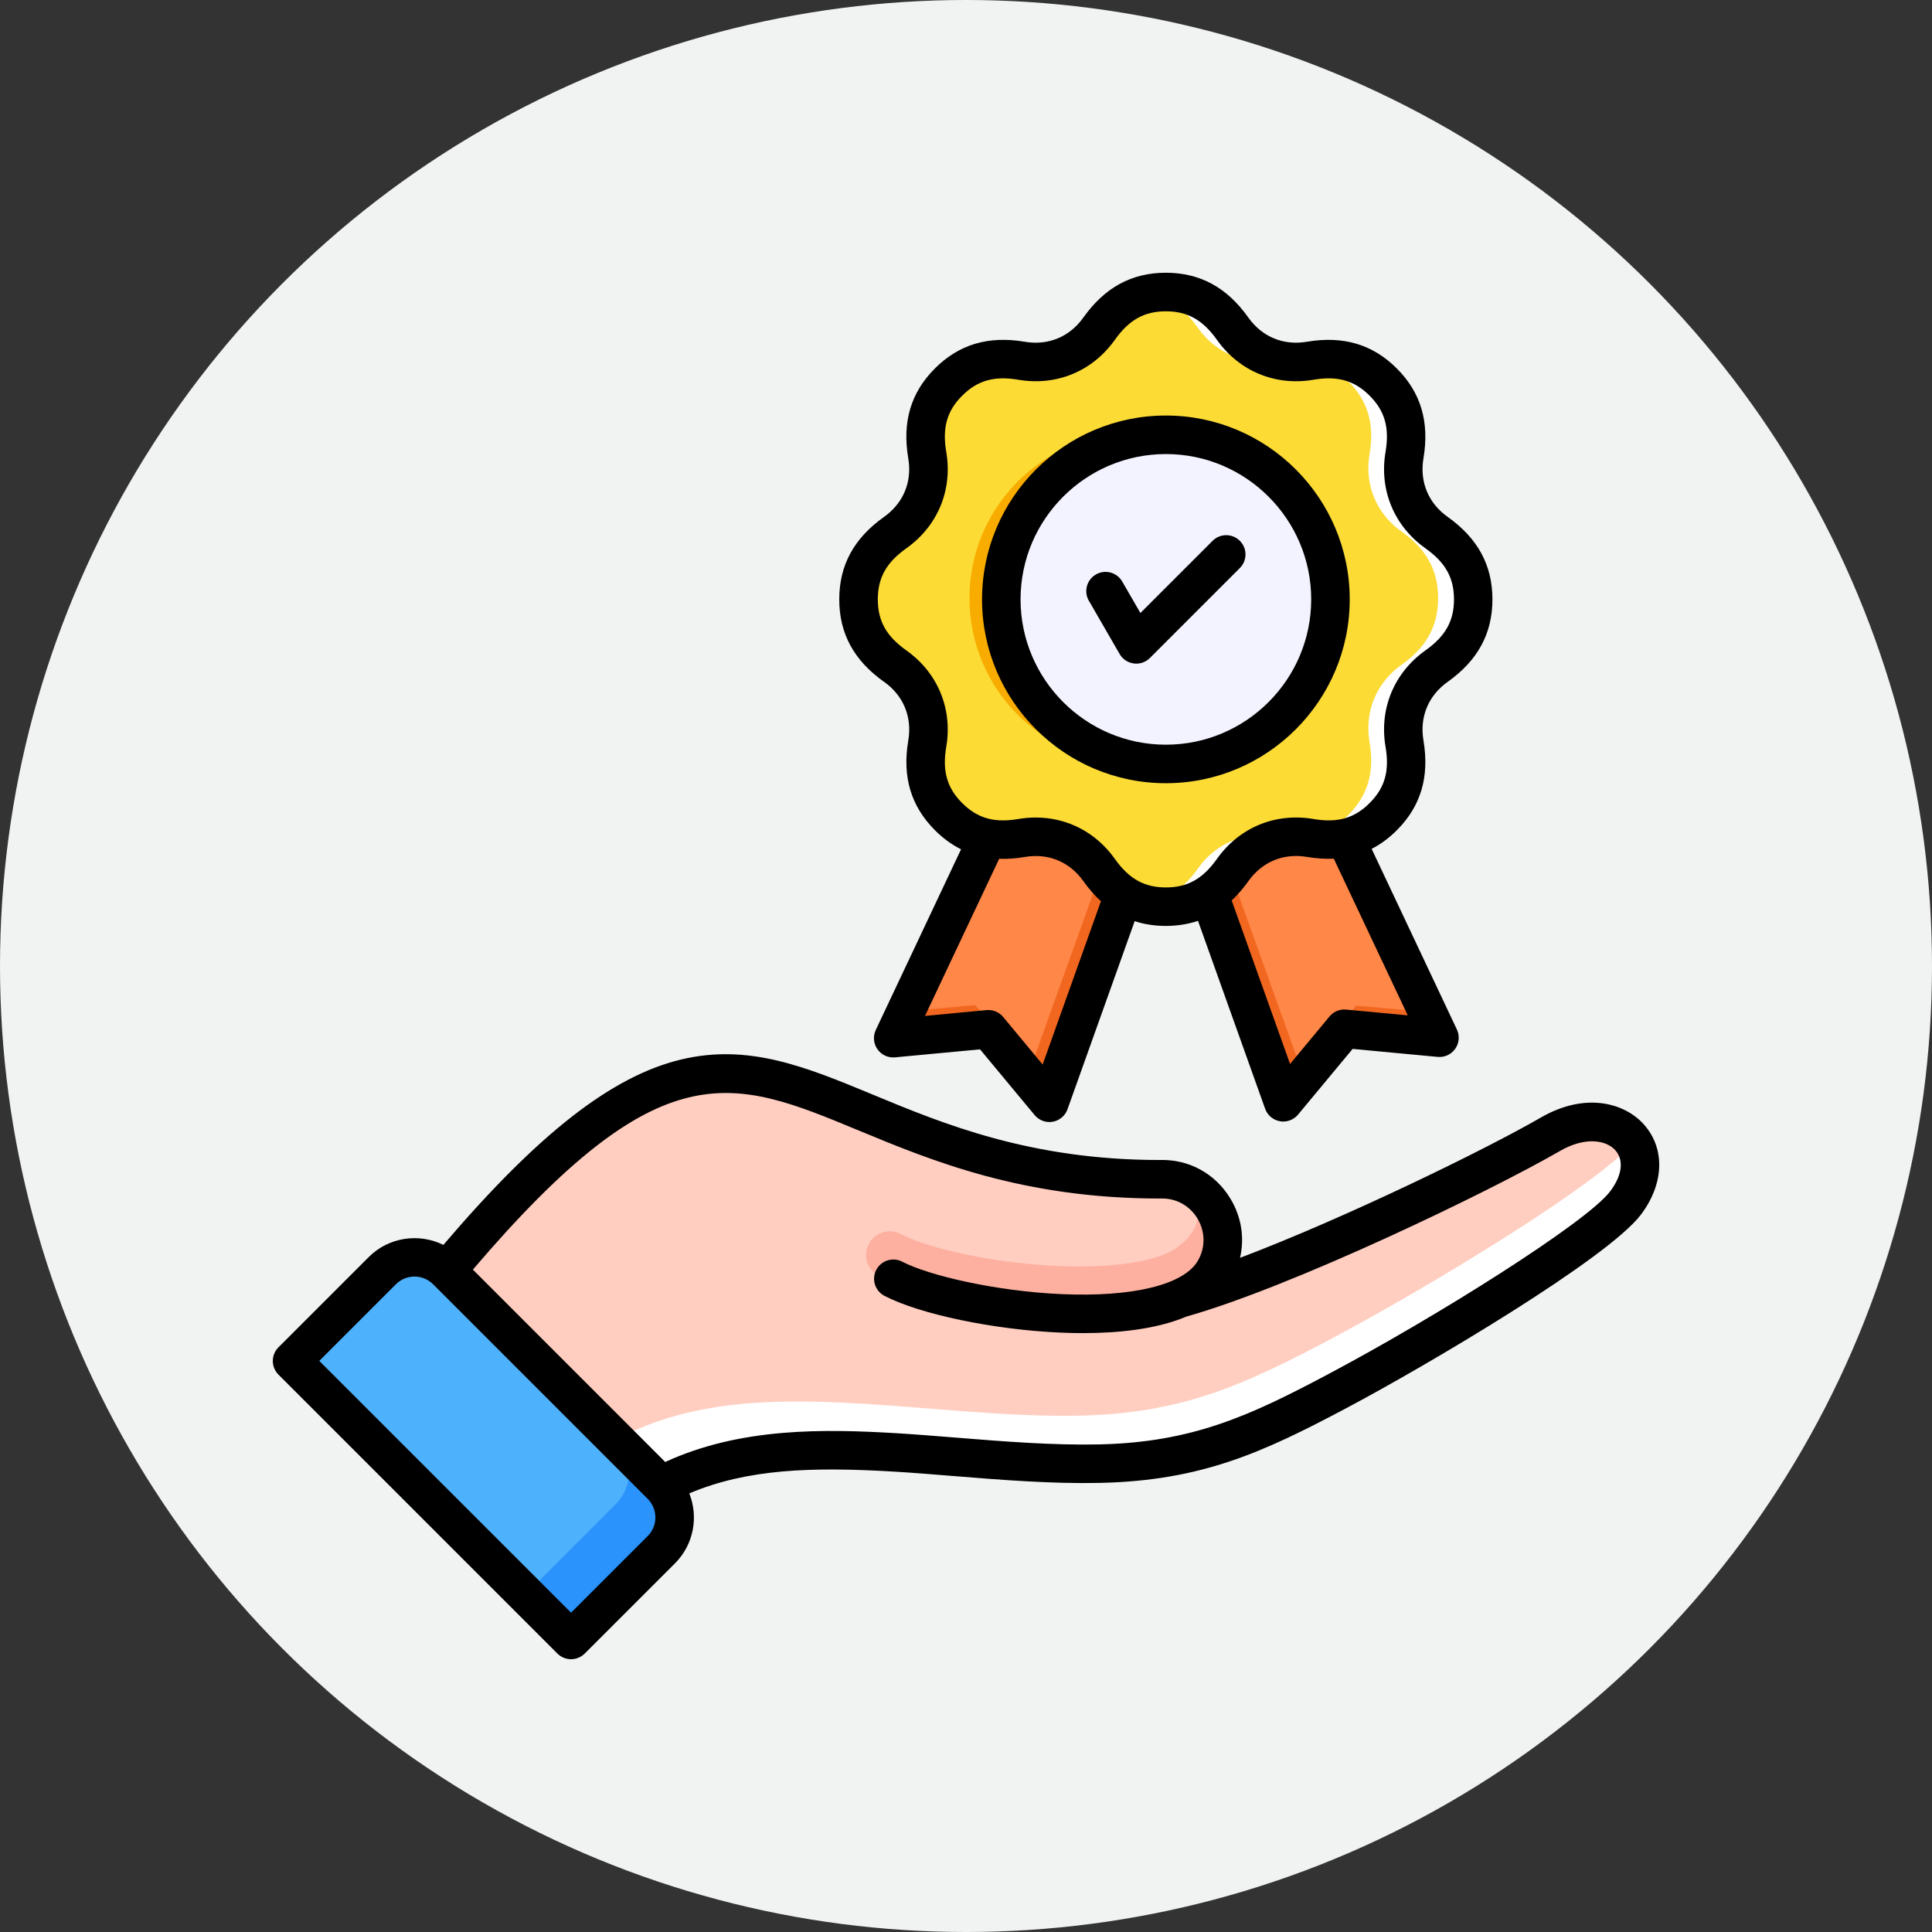 <?xml version="1.0" encoding="UTF-8"?>
<svg id="_レイヤー_1" data-name="レイヤー 1" xmlns="http://www.w3.org/2000/svg" viewBox="0 0 512 512">
  <rect x="0" y="0" width="512" height="512" fill="#333333" stroke="none"/>
  <circle cx="256" cy="256" r="256" fill="#f1f2f2"/>
  <g>
    <g>
      <path d="M345.59,199.94l35.67,75.31-25.27-2.24-16.08,19.4-28.14-78.44,33.81-14.03Z" fill="#f2671f" fill-rule="evenodd"/>
      <path d="M345.59,199.94l32.3,68.2-18.49-1.64-14.66,16.7-25.88-72.16,26.73-11.09Z" fill="#ff8748" fill-rule="evenodd"/>
      <path d="M272.25,199.8l-35.67,75.31,25.27-2.24,16.08,19.4,28.14-78.44-33.81-14.03Z" fill="#f2671f" fill-rule="evenodd"/>
      <path d="M272.25,199.8l-32.3,68.2,18.48-1.64,14.66,16.7,25.88-72.16-26.73-11.09Z" fill="#ff8748" fill-rule="evenodd"/>
      <path d="M291.32,86.93c-4.75,6.69-12.41,9.86-20.49,8.49-7.52-1.27-13.8.1-19.33,5.63-5.53,5.53-6.9,11.81-5.63,19.33,1.37,8.08-1.8,15.74-8.49,20.49-6.22,4.42-9.69,9.83-9.69,17.65s3.47,13.24,9.69,17.65c6.68,4.75,9.86,12.41,8.49,20.49-1.27,7.52.1,13.8,5.63,19.33,5.53,5.53,11.81,6.9,19.33,5.63,8.08-1.37,15.74,1.8,20.49,8.49,4.41,6.22,9.83,9.69,17.65,9.69s13.24-3.47,17.65-9.69c4.75-6.69,12.41-9.86,20.49-8.49,7.52,1.27,13.8-.1,19.33-5.63,5.53-5.53,6.9-11.81,5.63-19.33-1.37-8.08,1.8-15.74,8.49-20.49,6.22-4.41,9.69-9.83,9.69-17.65s-3.47-13.24-9.69-17.65c-6.68-4.75-9.86-12.41-8.49-20.49,1.27-7.52-.1-13.8-5.63-19.33-5.53-5.53-11.81-6.9-19.33-5.63-8.08,1.37-15.74-1.8-20.49-8.49-4.41-6.22-9.83-9.69-17.65-9.69s-13.24,3.47-17.65,9.69h0Z" fill="#fff" fill-rule="evenodd"/>
      <path d="M291.32,86.93c-4.75,6.69-12.41,9.86-20.49,8.49-7.52-1.27-13.8.1-19.33,5.63-5.53,5.53-6.9,11.81-5.63,19.33,1.37,8.08-1.8,15.74-8.49,20.49-6.22,4.41-9.69,9.83-9.69,17.65s3.47,13.24,9.69,17.65c6.69,4.75,9.86,12.41,8.49,20.49-1.27,7.52.1,13.8,5.63,19.33,5.53,5.53,11.81,6.9,19.33,5.63,8.08-1.37,15.74,1.8,20.49,8.49,3.5,4.93,7.63,8.13,13.09,9.25,5.46-1.12,9.59-4.32,13.09-9.25,4.75-6.68,12.41-9.86,20.49-8.49.35.06.69.11,1.03.16,2.58-.56,5.32-.63,8.1-.16l.1.02c3.66-.75,6.99-2.55,10.09-5.65,5.53-5.53,6.9-11.81,5.63-19.33-1.37-8.08,1.8-15.74,8.49-20.49,6.22-4.41,9.69-9.83,9.69-17.65s-3.47-13.24-9.69-17.65c-6.68-4.75-9.86-12.41-8.49-20.49,1.27-7.52-.1-13.8-5.63-19.33-3.1-3.1-6.44-4.89-10.1-5.65l-.1.02c-2.78.47-5.52.4-8.1-.16-.34.05-.69.1-1.03.16-8.08,1.37-15.74-1.8-20.49-8.49-3.5-4.93-7.63-8.13-13.09-9.25-5.46,1.12-9.59,4.32-13.09,9.25h0Z" fill="#fcdb35" fill-rule="evenodd"/>
    </g>
    <circle cx="300.66" cy="158.52" r="43.74" fill="#f9ac00"/>
    <circle cx="308.97" cy="158.52" r="43.74" fill="#f3f3ff"/>
    <path d="M321.78,336.81c6.49-10.93-1.73-24.77-14.43-24.29-104.38,0-104.56-84.87-202.2,40.69l51.67,54.17c23.01-23.21,50.37-24.28,80.54-22.48,16.46.98,36.1,3.36,54.12,2.96,25.18-.56,40.61-7.39,62.72-19.1,25.17-13.33,68.92-39.89,76.56-49.93,10.92-14.36-3.18-27.88-19.84-18.27-19.59,11.31-71.48,36.06-98.21,43.51,4.04-1.75,7.2-4.14,9.07-7.27h0Z" fill="#fff" fill-rule="evenodd"/>
    <path d="M321.78,336.81c6.49-10.93-1.73-24.77-14.43-24.29-104.38,0-104.56-84.87-202.2,40.69l39.88,41.81c24.11-23.78,52.7-24.87,84.2-22.99,17.35,1.04,38.06,3.54,57.05,3.12,26.54-.59,42.81-7.79,66.12-20.14,26.28-13.92,71.74-41.5,80.45-52.31-3.61-5.54-12.35-7.67-21.94-2.14-19.59,11.31-71.48,36.06-98.21,43.51,4.04-1.75,7.2-4.14,9.07-7.27h0Z" fill="#ffcec0" fill-rule="evenodd"/>
    <path d="M321.78,336.81c5.07-8.52,1.17-18.82-6.81-22.71,5.78,6.33,1.9,15.32-7.16,18.62-5.02,1.83-11.78,2.69-19.13,2.87-19.19.47-41.27-4.03-50-8.58-3.08-1.6-6.87-.4-8.47,2.68-1.6,3.08-.4,6.87,2.68,8.47,10.09,5.25,34.92,10.47,56.09,9.95,8.74-.21,17.01-1.43,23.74-4.02,4.04-1.75,7.2-4.14,9.07-7.27h0Z" fill="#fdb0a0" fill-rule="evenodd"/>
    <path d="M77.4,360.66l23.92-23.92c4.7-4.7,12.38-4.7,17.08,0l56.87,56.87c4.7,4.7,4.7,12.38,0,17.08l-23.92,23.92-73.94-73.94Z" fill="#2a93fc" fill-rule="evenodd"/>
    <path d="M77.4,360.66l23.92-23.92c4.69-4.69,12.37-4.7,17.07,0h0s44.79,44.79,44.79,44.79c4.7,4.7,4.7,12.38,0,17.08l-23.92,23.92-61.86-61.86Z" fill="#4eb1fc" fill-rule="evenodd"/>
    <path d="M288.56,159.21c-1.41-2.44-.58-5.56,1.87-6.97,2.45-1.41,5.57-.57,6.97,1.87l4.82,8.34,19.13-19.13c2-1.99,5.23-1.99,7.22,0,2,1.99,2,5.22,0,7.22l-23.83,23.83c-.96.97-2.27,1.5-3.61,1.5-.22,0-.44-.01-.67-.05-1.57-.2-2.96-1.13-3.75-2.51l-8.14-14.1h0ZM308.97,120.33c-21.23,0-38.51,17.27-38.51,38.51s17.28,38.51,38.51,38.51,38.51-17.28,38.51-38.51-17.28-38.51-38.51-38.51ZM308.97,207.56c26.86,0,48.72-21.86,48.72-48.72s-21.86-48.72-48.72-48.72-48.72,21.86-48.72,48.72,21.86,48.72,48.72,48.72h0ZM240.19,145.31c-5.3,3.77-7.56,7.81-7.56,13.53s2.26,9.76,7.56,13.52c8.33,5.92,12.29,15.47,10.58,25.55-1.09,6.41.18,10.87,4.22,14.91,4.04,4.04,8.5,5.31,14.91,4.22,1.55-.26,3.08-.39,4.59-.39,8.33,0,15.95,3.91,20.96,10.97,3.76,5.3,7.81,7.56,13.52,7.56s9.76-2.26,13.53-7.56c5.92-8.33,15.46-12.29,25.55-10.58,6.41,1.09,10.87-.18,14.91-4.22,4.05-4.04,5.31-8.5,4.22-14.91-1.71-10.08,2.25-19.62,10.58-25.55,5.3-3.76,7.56-7.81,7.56-13.52s-2.26-9.76-7.56-13.53c-8.33-5.92-12.29-15.47-10.58-25.54,1.08-6.41-.18-10.87-4.22-14.91-4.04-4.04-8.5-5.31-14.91-4.22-10.08,1.71-19.63-2.25-25.55-10.58-3.77-5.3-7.81-7.56-13.53-7.56s-9.76,2.26-13.52,7.56c-5.92,8.33-15.47,12.29-25.55,10.58-6.42-1.09-10.87.18-14.91,4.22-4.05,4.04-5.31,8.5-4.22,14.91,1.71,10.07-2.25,19.62-10.58,25.54h0ZM373.05,269.08l-16.31-1.53c-1.68-.16-3.32.52-4.4,1.82l-10.46,12.6-15.47-43.34c1.56-1.46,3.03-3.16,4.42-5.11,3.65-5.14,9.3-7.48,15.52-6.43,2.49.42,4.86.57,7.12.47l19.6,41.52h0ZM276.31,282.11l-10.46-12.6c-1.08-1.3-2.73-1.98-4.41-1.82l-16.31,1.54,19.66-41.64c2.16.08,4.43-.08,6.82-.49,6.21-1.05,11.87,1.29,15.51,6.43,1.45,2.04,2.99,3.81,4.64,5.31l-15.45,43.27h0ZM234.28,180.68c5.13,3.65,7.48,9.31,6.43,15.52-1.64,9.65.68,17.44,7.07,23.83,2.13,2.14,4.44,3.81,6.91,5.04l-22.6,47.88c-.78,1.66-.62,3.61.44,5.11,1.05,1.5,2.82,2.32,4.65,2.15l22.54-2.12,14.46,17.41c.98,1.18,2.42,1.85,3.92,1.85.29,0,.59-.03.89-.08,1.81-.32,3.3-1.58,3.91-3.31l17.8-49.84c2.56.84,5.31,1.26,8.26,1.26s5.89-.45,8.52-1.35l17.79,49.8c.61,1.73,2.12,2.99,3.91,3.31.3.05.6.08.89.08,1.5,0,2.94-.66,3.93-1.84l14.46-17.41,22.54,2.12c1.83.17,3.6-.65,4.65-2.15,1.06-1.5,1.22-3.45.44-5.11l-22.59-47.87c2.38-1.22,4.59-2.85,6.66-4.92,6.39-6.39,8.7-14.18,7.07-23.83-1.05-6.21,1.29-11.87,6.43-15.52,7.97-5.66,11.85-12.81,11.85-21.85s-3.88-16.18-11.85-21.85c-5.14-3.65-7.48-9.3-6.43-15.52,1.63-9.65-.68-17.45-7.07-23.83-6.39-6.39-14.19-8.7-23.83-7.07-6.22,1.05-11.87-1.29-15.52-6.43-5.66-7.98-12.82-11.86-21.85-11.86s-16.17,3.88-21.85,11.86c-3.65,5.14-9.3,7.48-15.52,6.43-9.65-1.63-17.44.68-23.83,7.07-6.39,6.39-8.7,14.18-7.06,23.83,1.05,6.21-1.29,11.87-6.43,15.52-7.98,5.67-11.86,12.81-11.86,21.85s3.88,16.18,11.86,21.85h0ZM426.69,315.74c3.19-4.2,3.72-8.27,1.4-10.9-2.33-2.65-7.9-3.73-14.62.15-19.17,11.06-71.16,36.05-99.04,43.91-7.95,3.36-18.06,4.39-27.44,4.39-2.07,0-4.1-.05-6.07-.14-17.59-.77-37.16-4.86-46.53-9.74-2.5-1.3-3.48-4.39-2.17-6.88,1.3-2.5,4.38-3.47,6.88-2.17,6.96,3.62,24.68,7.83,42.26,8.6,18.81.82,32.28-2.46,36.03-8.76,2.08-3.5,2.07-7.69-.01-11.21-2.09-3.52-5.78-5.53-9.84-5.37-.07,0-.13,0-.19,0-36.3,0-60.46-10.02-79.88-18.07-33.54-13.91-52.21-21.65-102.15,36.91l50.97,50.98c19.94-9.18,42.05-8.77,61.37-7.62,5,.3,10.18.72,15.67,1.16,12.63,1.02,25.69,2.07,38.03,1.8,24.76-.55,40.01-7.68,60.44-18.51,28.82-15.26,68.65-40.31,74.88-48.51h0ZM171.65,407.07l-20.31,20.31-66.73-66.73,20.31-20.31c2.72-2.72,7.14-2.72,9.86,0l56.87,56.87c2.71,2.72,2.71,7.14,0,9.86h0ZM435.74,298.09c-5.16-5.86-15.62-8.73-27.38-1.94-14.91,8.61-52.06,26.72-79.74,37.19,1.22-5.21.41-10.72-2.47-15.56-4.01-6.75-11.07-10.63-18.89-10.37-34.22-.01-57.31-9.6-75.87-17.29-17.7-7.34-32.97-13.68-51.01-9.31-18.27,4.42-37.73,19.6-62.88,49.1-6.43-3.18-14.44-2.12-19.79,3.23l-23.92,23.92c-1.99,1.99-1.99,5.22,0,7.22l73.94,73.94c.96.96,2.26,1.49,3.61,1.49s2.65-.54,3.61-1.49l23.93-23.92c5-5,6.26-12.35,3.79-18.54,15.37-6.5,32.48-7.07,54.39-5.76,4.89.29,10.02.71,15.45,1.15,12.89,1.04,26.22,2.11,39.08,1.83,27.01-.6,43.27-8.19,65-19.7,22.16-11.74,69.42-39.76,78.23-51.34,6.17-8.11,6.53-17.46.93-23.83h0Z" fill-rule="evenodd"/>
  </g>
</svg>